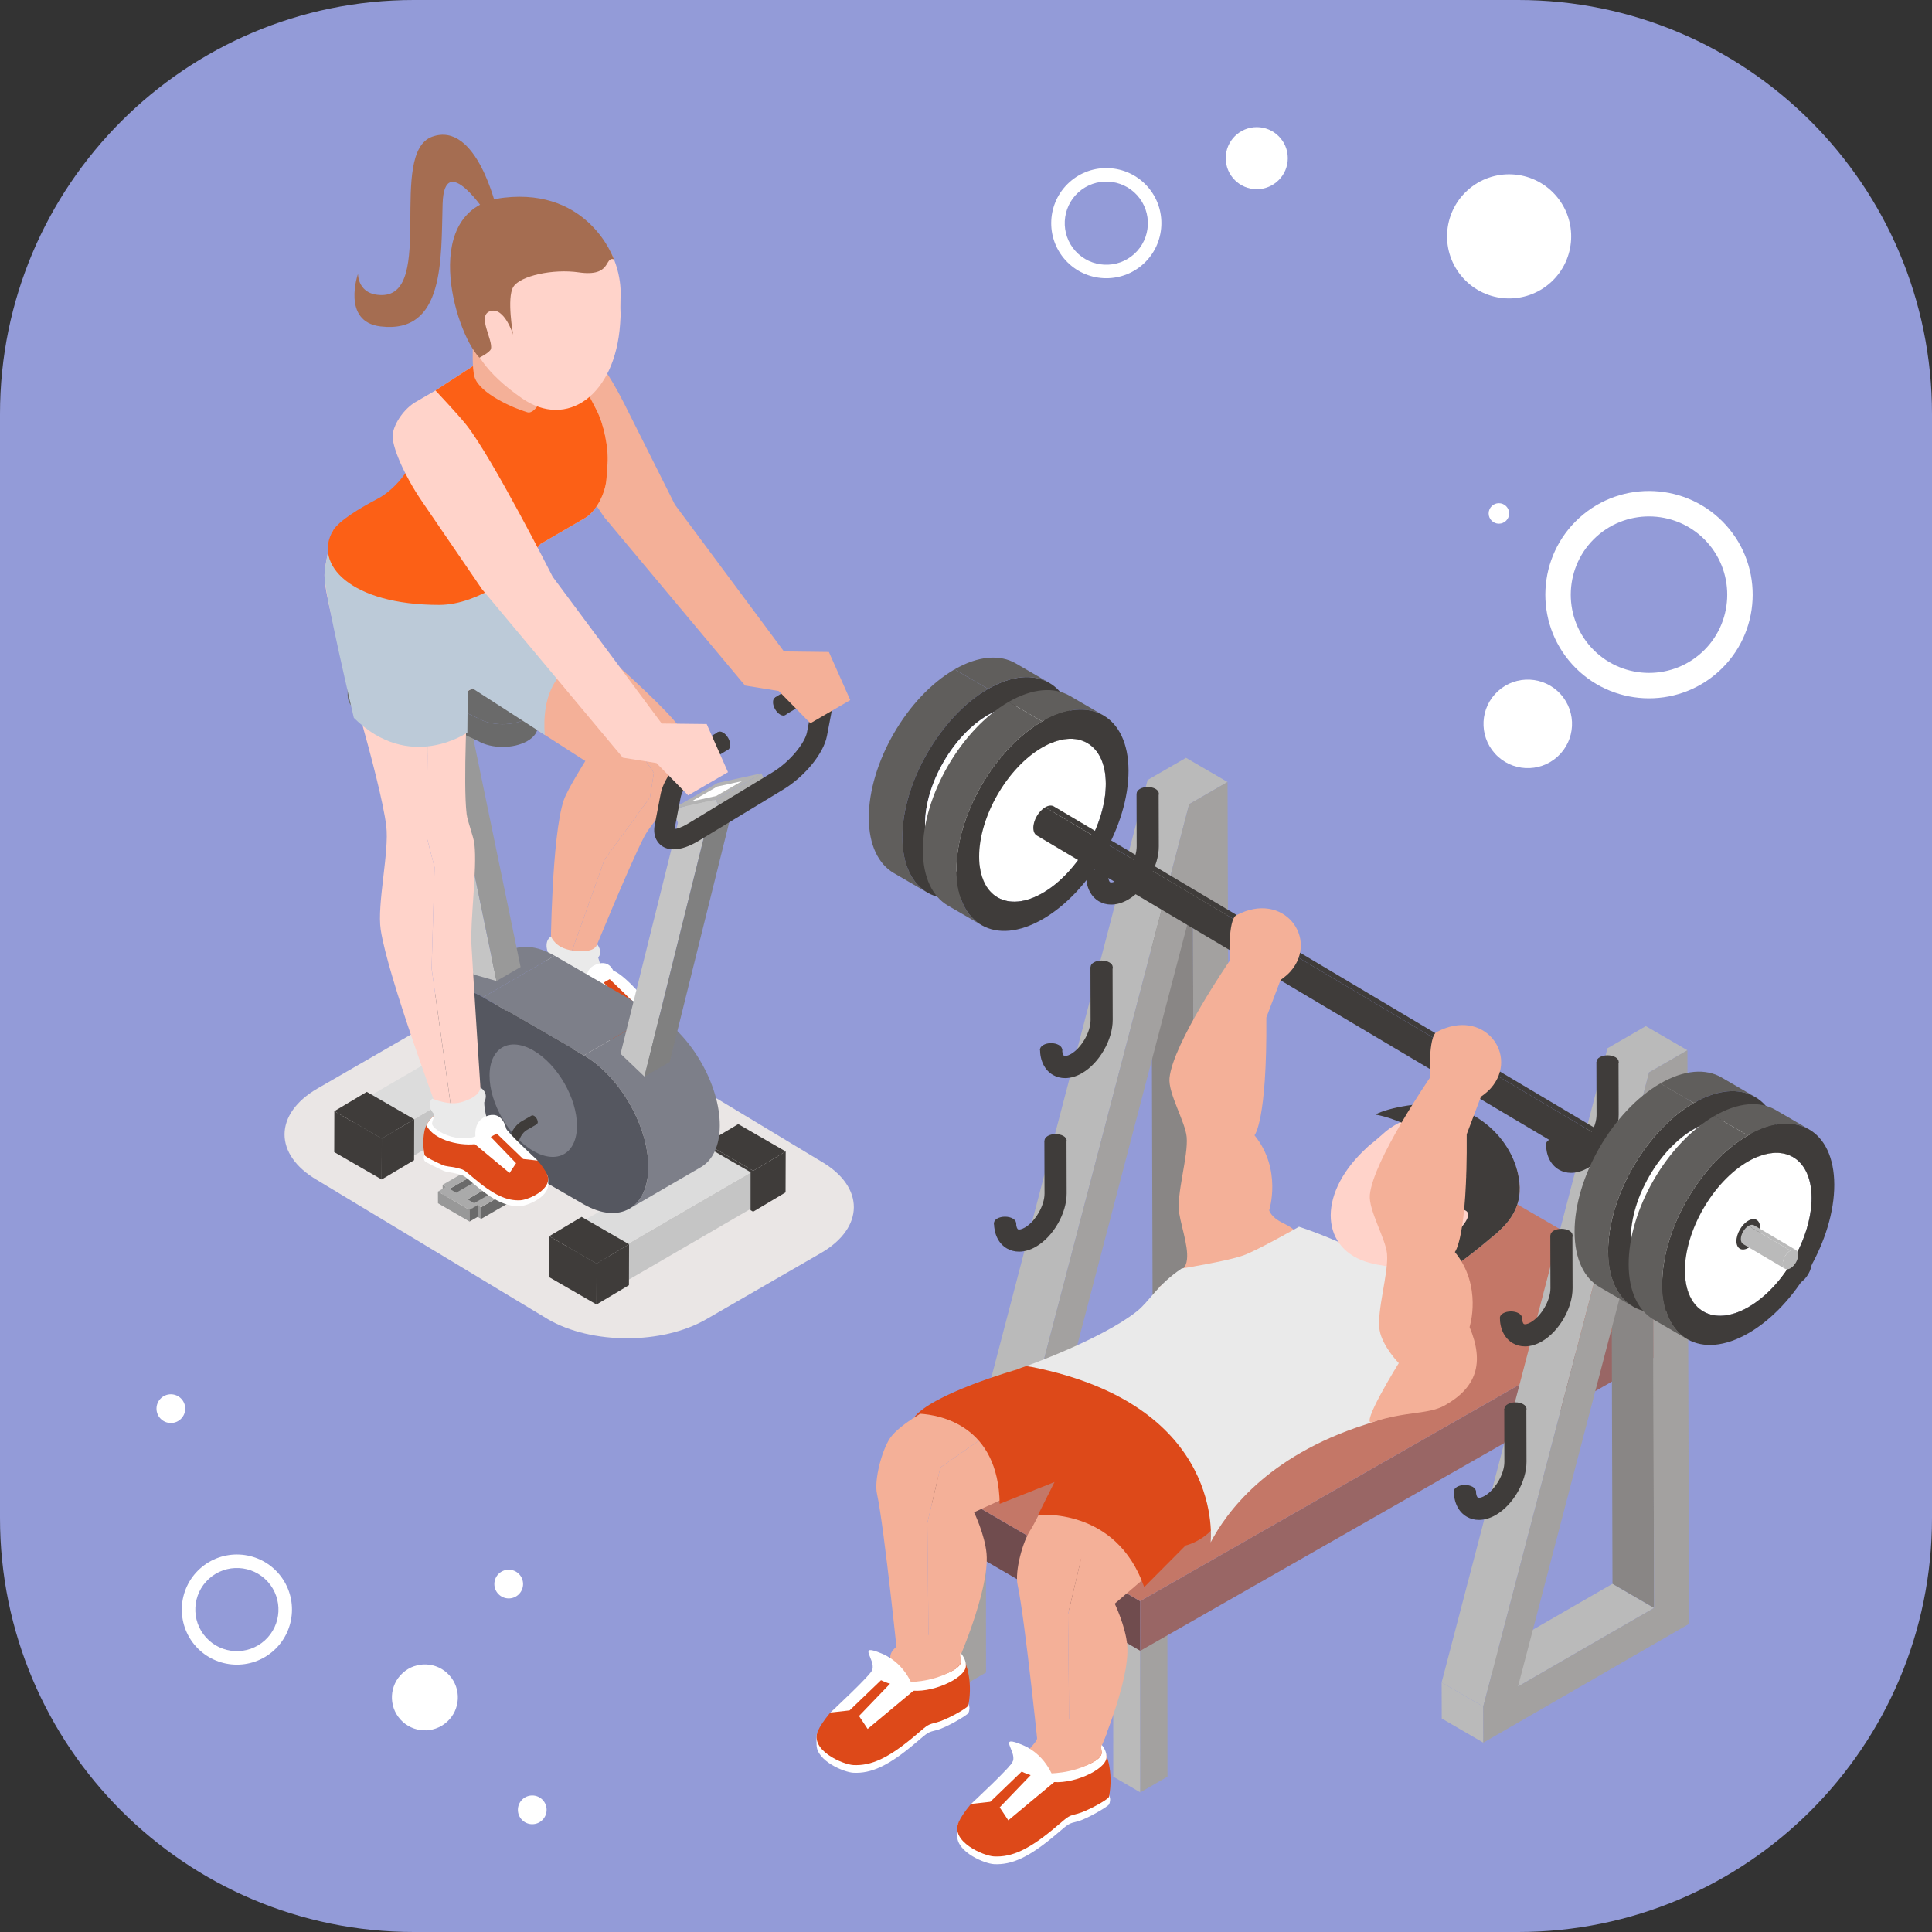 <?xml version="1.0" encoding="utf-8"?>
<!-- Generator: Adobe Illustrator 16.0.0, SVG Export Plug-In . SVG Version: 6.00 Build 0)  -->
<!DOCTYPE svg PUBLIC "-//W3C//DTD SVG 1.1//EN" "http://www.w3.org/Graphics/SVG/1.1/DTD/svg11.dtd">
<svg version="1.1" id="レイヤー_1" xmlns="http://www.w3.org/2000/svg" xmlns:xlink="http://www.w3.org/1999/xlink" x="0px"
	 y="0px" width="500px" height="500px" viewBox="0 0 500 500" enable-background="new 0 0 500 500" xml:space="preserve">
<rect x="0" y="0" width="500" height="500" fill="#333333" stroke="none"/>
<path fill="#939BD8" d="M500,107.147v285.706c0,59.177-47.975,107.148-107.146,107.148H107.146C47.973,500.001,0,452.03,0,392.853
	V107.147C0,47.973,47.973-0.001,107.146-0.001h285.709C452.025-0.001,500,47.973,500,107.147z"/>
<g>
	<g>
		<path fill="#EAE6E5" d="M82.193,281.685c-11.348,6.551-11.405,17.155-0.137,23.706l59.781,36.045
			c11.269,6.547,29.575,6.547,40.916,0l29.672-17.133c11.346-6.547,11.404-17.152,0.131-23.703l-59.776-36.045
			c-11.27-6.551-29.574-6.551-40.921,0L82.193,281.685z"/>
	</g>
	<g>
		<g>
			<g enable-background="new    ">
				<path fill="#F4B098" d="M168.213,206.369l1.003-6.36l-5.293-7.794l-41.521-37.467l10.313-5.996c0,0,32.343,26.922,41.524,37.458
					c1.55,1.787,4.782,5.506,5.294,7.807c0.356,1.566-0.348,4.888-0.999,6.356c-2.025,4.562-9.448,11.705-11.786,16.118
					c-3.583,6.766-13.201,30.312-13.201,30.312l-7.389,4.528l10.275-28.839L168.213,206.369z"/>
				<g>
					<path fill="#F4B098" d="M122.402,154.747l-3.695,21.104l32.771,21.099c0,0-4.631,7.368-5.562,10.089
						c-3.174,9.3-3.395,38.838-3.395,38.838l3.636,5.455l10.275-28.839l11.779-16.123l1.003-6.36l-5.293-7.794L122.402,154.747z"/>
				</g>
			</g>
		</g>
		<g>
			<path fill="#FFFFFF" d="M138.892,259.574c0.019,0.309,0.077,0.64,0.229,0.893c0.268,0.461,3.627,1.943,4.49,2.395
				c1.211,0.63,2.188,0.521,3.92,0.969c1.797,0.461,1.657,0.355,4.029,2.382c5.516,4.727,8.922,6.153,12.35,5.979
				c2.045-0.102,8.591-2.898,6.921-6.694c-1.242-2.822-6.056-7.842-11.182-11.959c-2.86-2.301-11.078-0.554-18.01,3.348
				C140.086,257.755,138.867,259.062,138.892,259.574z"/>
			<path fill="#DD4919" d="M139.15,252.478c-0.352,1.663-0.546,3.902-0.03,6.483c0.107,0.542,3.487,2.048,4.405,2.492
				c1.244,0.601,2.273,0.423,4.005,0.873c1.797,0.461,1.657,0.355,4.029,2.378c5.516,4.73,8.922,6.157,12.35,5.984
				c2.045-0.106,8.591-2.903,6.921-6.695c-1.242-2.822-6.056-7.841-11.182-11.958c-2.835-2.281-9.969-6.427-16.644-4.13
				C141.316,248.483,139.519,250.734,139.15,252.478z"/>
			<path fill="#FFFFFF" d="M151.825,254.099c0.194-0.542,1.252,1.925,1.252,1.925c-4.19,0.826-11.456-0.697-13.479-4.73
				c0.72-1.46,2.084-2.933,3.406-3.39c6.675-2.297,13.809,1.849,16.644,4.13c0.437,0.347,0.867,0.719,1.299,1.075
				c-2.356,0.262-2.421,0.978-3.055-0.74c-1.329-3.598-10.347-5.607-13.38-4.388C134.453,252.033,151.329,255.487,151.825,254.099z"
				/>
			<path fill="#EAEAEA" d="M155.802,251.085l-1.003-3.317c0,0,1.371-1.121-0.249-3.415c0,0-0.288,1.68-3.326,1.781
				c-2.971,0.11-6.975-0.296-8.641-3.771c0,0-1.9,1.02-0.791,4.13c0.181,0.512-0.943,4.02-0.695,4.591
				C142.194,253.578,151.301,256.866,155.802,251.085z"/>
			<path fill="#FFFFFF" d="M159.148,252.621c0,0-0.673-4.765-4.945-2.979c-4.283,1.778-1.474,6.666-1.474,6.666L159.148,252.621z"/>
			<polygon fill="#FFFFFF" points="160.427,263.255 162.111,260.725 155.786,253.798 150.829,255.063 			"/>
			<path fill="#FFFFFF" d="M157.198,252.837l7.444,7.164l3.761,0.415c0,0-6.592-8.37-10.024-9.332L157.198,252.837z"/>
		</g>
		<g>
			<g>
				<path fill="#3F3C3A" d="M187.125,189.583c-1.028-0.593-1.871-0.119-1.874,1.065c0,1.185,0.834,2.628,1.866,3.225
					c1.028,0.592,1.869,0.119,1.869-1.066C188.991,191.622,188.157,190.175,187.125,189.583z"/>
			</g>
			<g>
				<g enable-background="new    ">
					<g>
						<polygon fill="#C5C5C5" points="199.838,300.215 199.808,309.626 157.651,334.123 157.677,324.712 						"/>
					</g>
					<g>
						<polygon fill="#898989" points="157.677,324.712 157.651,334.123 146.737,327.827 146.765,318.407 						"/>
					</g>
					<g>
						<polygon fill="#DCDCDC" points="199.838,300.215 157.677,324.712 146.765,318.407 188.923,293.91 						"/>
					</g>
				</g>
			</g>
			<g>
				<g enable-background="new    ">
					<g>
						<polygon fill="#C5C5C5" points="144.478,267.949 144.453,277.364 102.292,301.865 102.318,292.45 						"/>
					</g>
					<g>
						<polygon fill="#898989" points="102.318,292.45 102.292,301.865 91.38,295.564 91.403,286.148 						"/>
					</g>
					<g>
						<polygon fill="#DCDCDC" points="144.478,267.949 102.318,292.45 91.403,286.148 133.564,261.651 						"/>
					</g>
				</g>
			</g>
			<g>
				<g enable-background="new    ">
					<g>
						<polygon fill="#3F3C3A" points="162.801,322.017 162.767,332.608 154.381,337.602 154.41,327.015 						"/>
					</g>
					<g>
						<polygon fill="#3F3C3A" points="154.41,327.015 154.381,337.602 142.104,330.518 142.134,319.927 						"/>
					</g>
					<g>
						<polygon fill="#3F3C3A" points="162.801,322.017 154.41,327.015 142.134,319.927 150.52,314.929 						"/>
					</g>
				</g>
			</g>
			<g>
				<g enable-background="new    ">
					<g>
						<polygon fill="#3F3C3A" points="107.196,289.661 107.164,300.253 98.776,305.251 98.807,294.658 						"/>
					</g>
					<g>
						<polygon fill="#3F3C3A" points="98.807,294.658 98.776,305.251 86.499,298.163 86.529,287.57 						"/>
					</g>
					<g>
						<polygon fill="#3F3C3A" points="107.196,289.661 98.807,294.658 86.529,287.57 94.921,282.573 						"/>
					</g>
				</g>
			</g>
			<g>
				<g enable-background="new    ">
					<g>
						<polygon fill="#3F3C3A" points="203.337,297.998 203.303,308.589 194.916,313.587 194.945,302.995 						"/>
					</g>
					<g>
						<polygon fill="#3F3C3A" points="203.337,297.998 194.945,302.995 182.669,295.907 191.056,290.914 						"/>
					</g>
				</g>
			</g>
			<polygon fill="#3F3C3A" points="194.246,312.779 194.246,303.359 183.338,297.063 182.666,297.448 182.669,295.907 
				194.945,302.995 194.916,313.587 194.246,313.202 			"/>
			<g>
				<g enable-background="new    ">
					<g>
						<polygon fill="#3F3C3A" points="148.186,265.718 148.151,276.311 139.764,281.308 139.794,270.716 						"/>
					</g>
					<g>
						<polygon fill="#3F3C3A" points="139.794,270.716 139.764,281.308 127.482,274.22 127.518,263.632 						"/>
					</g>
					<g>
						<polygon fill="#3F3C3A" points="148.186,265.718 139.794,270.716 127.518,263.632 135.904,258.634 						"/>
					</g>
				</g>
			</g>
			<g>
				<g enable-background="new    ">
					<g>
						<path fill="#7D7F89" d="M131.605,246.172l-18.493,10.749c3.047-1.773,7.262-1.523,11.917,1.163l18.493-10.744
							C138.867,244.649,134.651,244.404,131.605,246.172z"/>
					</g>
					<g>
						<polygon fill="#7D7F89" points="151.097,273.132 169.588,262.384 143.522,247.34 125.029,258.084 						"/>
					</g>
					<g>
						<path fill="#7D7F89" d="M162.908,312.796l18.491-10.744c3.004-1.748,4.866-5.463,4.884-10.745
							c0.028-10.629-7.448-23.582-16.695-28.923l-18.491,10.749c9.247,5.336,16.724,18.293,16.693,28.919
							C167.778,307.341,165.912,311.053,162.908,312.796z"/>
					</g>
					<g>
						<path fill="#555760" d="M125.029,258.084c-9.246-5.339-16.774-1.049-16.805,9.577c-0.028,10.647,7.449,23.579,16.694,28.919
							l26.066,15.047c9.249,5.341,16.774,1.067,16.805-9.576c0.03-10.626-7.446-23.583-16.693-28.919L125.029,258.084z"/>
					</g>
				</g>
			</g>
			<g>
				<g enable-background="new    ">
					<g>
						<polygon fill="#C5C5C5" points="114.424,185.905 108.432,184.199 122.494,252.173 128.49,253.878 						"/>
					</g>
					<g>
						<polygon fill="#D4D4D4" points="120.666,182.299 114.669,180.59 108.432,184.199 114.424,185.905 						"/>
					</g>
					<g>
						<polygon fill="#999999" points="114.424,185.905 128.49,253.878 134.727,250.272 120.666,182.299 						"/>
					</g>
				</g>
			</g>
			<g>
				<g enable-background="new    ">
					<g>
						<polygon fill="#C5C5C5" points="182.571,215.069 176.394,209.171 160.605,272.705 166.78,278.608 						"/>
					</g>
					<g>
						<polygon fill="#D7D7D7" points="189.093,211.303 182.914,205.4 176.394,209.171 182.571,215.069 						"/>
					</g>
					<g>
						<polygon fill="#808080" points="182.571,215.069 166.78,278.608 173.308,274.842 189.093,211.303 						"/>
					</g>
				</g>
			</g>
			<g>
				<g enable-background="new    ">
					<g>
						<polygon fill="#C5C5C5" points="187.692,212.416 185.251,206.949 173.905,209.428 176.343,214.896 						"/>
					</g>
					<g>
						<polygon fill="#B2B2B2" points="199.499,205.604 197.061,200.136 185.251,206.949 187.692,212.416 						"/>
					</g>
					<g>
						<polygon fill="#B3B3B3" points="185.251,206.949 197.061,200.136 185.711,202.616 173.905,209.428 						"/>
					</g>
					<g>
						<polygon fill="#FFFFFF" points="185.353,206.005 192.018,202.158 185.615,203.56 178.948,207.406 						"/>
					</g>
				</g>
			</g>
			<g>
				<g>
					<path fill="#3F3C3A" d="M174.336,219.809c1.863,0,4.083-0.745,6.518-2.222l21.877-13.274
						c5.561-3.377,10.407-9.314,11.27-13.804l1.54-8.023c0.644-3.356-1.065-4.956-1.832-5.489c-2.216-1.54-5.614-1.066-9.571,1.337
						l-3.534,2.145l2.721,4.486l3.538-2.146c1.747-1.062,2.937-1.392,3.55-1.455c-0.004,0.038-0.012,0.084-0.021,0.13l-1.544,8.027
						c-0.508,2.646-4.265,7.52-8.841,10.301l-21.877,13.283c-1.749,1.058-2.941,1.388-3.551,1.447
						c0.009-0.034,0.013-0.08,0.022-0.123l1.543-8.028c0.509-2.641,4.262-7.523,8.835-10.299l3.539-2.15l-2.726-4.486l-3.534,2.15
						c-5.471,3.321-10.422,9.376-11.268,13.794l-1.541,8.024c-0.648,3.351,1.065,4.954,1.832,5.488
						C172.136,219.521,173.164,219.809,174.336,219.809z"/>
				</g>
			</g>
			<g>
				<path fill="#7D7F89" d="M138.046,271.858c-6.25-3.605-11.328-0.711-11.351,6.466c-0.021,7.181,5.029,15.924,11.279,19.529
					c6.244,3.61,11.322,0.715,11.344-6.466C149.341,284.211,144.292,275.469,138.046,271.858z"/>
			</g>
			<g>
				<path fill="#3F3C3A" d="M201.923,180.645c-1.027-0.593-1.866-0.118-1.87,1.066c-0.004,1.186,0.829,2.629,1.862,3.225
					c1.027,0.597,1.867,0.118,1.87-1.067C203.789,182.685,202.955,181.241,201.923,180.645z"/>
			</g>
			<path fill="#3F3C3A" d="M130.277,303.042c0.694-0.402,1.32-1.494,1.32-2.289l-0.017-4.63c0-2.217,1.502-4.824,3.427-5.937
				l2.476-1.426c0.178-0.14,0.431-0.148,0.727,0.021c0.534,0.305,0.967,1.054,0.961,1.663c0,0.427-0.524,0.673-0.524,0.673
				l-2.327,1.341c-1.127,0.652-2.115,2.361-2.115,3.657l0.017,4.638c0.005,1.73-1.126,3.69-2.632,4.566l-2.582,1.485l-1.312-2.271
				L130.277,303.042z"/>
			<g>
				<g enable-background="new    ">
					<g>
						<polygon fill="#989898" points="126.685,301.705 126.693,304.73 128.405,305.725 128.397,302.699 						"/>
					</g>
					<g>
						<polygon fill="#989898" points="131.343,304.409 131.347,307.438 133.064,308.433 133.057,305.408 						"/>
					</g>
					<g>
						<polygon fill="#6A6A6A" points="133.951,305.924 133.958,308.954 136.068,307.734 136.061,304.705 						"/>
					</g>
					<g>
						<polygon fill="#989898" points="114.553,306.63 114.56,309.656 115.456,310.18 115.449,307.15 						"/>
					</g>
					<g>
						<polygon fill="#6A6A6A" points="116.347,307.675 116.358,310.701 126.693,304.73 126.685,301.705 						"/>
					</g>
					<g>
						<polygon fill="#6A6A6A" points="121.004,310.379 121.01,313.405 131.347,307.438 131.343,304.409 						"/>
					</g>
					<g>
						<polygon fill="#6A6A6A" points="124.514,312.419 124.521,315.445 134.859,309.479 134.852,306.448 						"/>
					</g>
					<g>
						<polygon fill="#989898" points="123.611,311.895 123.62,314.924 124.521,315.445 124.514,312.419 						"/>
					</g>
					<g>
						<polygon fill="#989898" points="113.337,308.37 113.347,311.399 121.512,316.139 121.5,313.118 						"/>
					</g>
					<g>
						<path fill="#AAAAAA" d="M114.553,306.63l10.333-5.97l0.9,0.52l2.111-1.215l8.163,4.739l-2.109,1.219l0.9,0.524l-10.338,5.971
							l-0.902-0.525l-2.111,1.223l-8.163-4.748l2.112-1.219L114.553,306.63z M122.719,311.374l10.338-5.966l-1.714-0.999
							l-10.339,5.97L122.719,311.374L122.719,311.374z M118.061,308.666l10.337-5.967l-1.713-0.994l-10.338,5.971L118.061,308.666
							L118.061,308.666z"/>
					</g>
					<g>
						<polygon fill="#6A6A6A" points="121.5,313.118 121.512,316.139 123.62,314.924 123.611,311.895 						"/>
					</g>
				</g>
			</g>
			<g>
				<g enable-background="new    ">
					<g>
						<path fill="#6A6A6A" d="M126.361,169.321l0.018,5.883c0-1.376,0.875-3.047,0.868-4.693l-0.018-5.882
							C127.235,166.27,126.357,167.941,126.361,169.321z"/>
					</g>
					<path fill="#6A6A6A" d="M93.508,179.058c4.777,2.775,11.393,0.533,15.66,0.986c3.106,0.326,13.957,5.569,14.532,5.844
						c3.525,2.048,9.221,2.048,12.769,0c1.777-1.023,2.664-2.374,2.661-3.715l0.017,5.89c0.004,1.342-0.879,2.684-2.657,3.708
						c-3.551,2.048-9.247,2.048-12.771,0c-0.572-0.275-11.426-5.514-14.532-5.839c-4.271-0.458-10.879,1.785-15.661-0.986
						c-2.369-1.379-3.555-3.183-3.559-4.985l-0.018-5.882C89.958,175.88,91.138,177.678,93.508,179.058z"/>
					<g>
						<path fill="#6A6A6A" d="M93.579,169.007c-4.803,2.781-4.844,7.27-0.071,10.051c4.777,2.775,11.393,0.533,15.66,0.986
							c3.106,0.326,13.957,5.569,14.532,5.844c3.525,2.048,9.221,2.048,12.769,0c3.532-2.04,3.553-5.34,0.028-7.389
							c-0.474-0.333-9.475-6.643-10.033-8.445c-0.762-2.477,3.115-6.29-1.659-9.061c-4.776-2.776-12.526-2.781-17.337-0.004
							L93.579,169.007z"/>
					</g>
				</g>
			</g>
		</g>
		<g>
			<path fill="#F4B098" d="M139.177,85.412c2.847-1.659,7.536-1.004,10.463,1.451c2.933,2.459,8.253,10.308,11.88,17.536
				l13.15,26.211l28.216,37.98l11.626,0.144l5.536,12.45l-10.321,5.996l-8.202-8.349l-8.708-1.413l-36.427-43.558l-23.854-34.902
				l1.481-10.546C134.018,88.411,136.325,87.065,139.177,85.412z"/>
			<path fill="#FFD3CA" d="M96.293,131.422l18.188-11.472l6.397-18.413l-7.749-0.761l10.364-6.737
				c0.009-0.024,10.32-6.021,10.32-6.021l12.632,2.755l7.952,15.374c1.857,3.584,3.127,9.767,2.842,13.795l-0.273,3.876
				c-0.283,4.033-2.776,8.615-5.568,10.236l-5.052,2.945c-0.006,0.017-6.497,3.792-6.497,3.792l-4.984,6.373l-1.235,7.49
				l-2.467,18.314l-10.111,5.875c-0.004,0.021-1.26,23.947-0.287,31.847c0.246,1.993,1.793,5.789,2.018,7.79
				c0.729,6.496-1.124,19.61-0.766,26.139c0.541,9.907,2.57,40.76,2.57,40.76l-7.394,4.528l-5.493-39.291l0.767-26.144l-2.018-7.787
				l0.282-31.826l1.718-12.658l-14.785-11.907l-5.035-17.358L96.293,131.422z"/>
			<g>
				<path fill="#FFD3CA" d="M126.029,102.659l-13.332-1.604l-8.331,24.786l-18.184,11.476c0,0-2.161,8.493-2.201,11.514
					c-0.058,4.515,3.569,17.363,3.569,17.363s10.917,35.512,12.414,47.56c0.825,6.673-2.434,20.223-1.43,26.875
					c1.832,12.137,15.013,47.522,15.013,47.522l3.645,1.756l-5.493-39.291l0.767-26.144l-2.018-7.787l0.282-31.826l2.479-18.311
					l1.228-7.499l8.016-10.249l13.57-5.79l1.302-18.475L126.029,102.659z"/>
			</g>
			<path fill="#BCCAD8" d="M83.981,148.831c0.04-3.021,2.201-11.514,2.201-11.514l3.453-2.179l0,0
				c-4.376,11.154,8.446,30.298,43.079,13.613l22.237,21.04c0,0-15.438,0.407-13.974,20.401l-18.712-12.052l-1.216,0.703
				l-0.004,0.021l-0.094,10.714c0,0-14.937,10.465-29.372-3.792C91.581,185.786,83.924,153.346,83.981,148.831z"/>
			<path fill="#FC6016" d="M106.774,118.93l5.923-17.875l10.796-7.016c0.009-0.024,10.32-6.021,10.32-6.021l12.632,2.755
				l7.952,15.374c1.857,3.584,3.127,9.767,2.842,13.795l-0.273,3.876c-0.283,4.033-2.776,8.615-5.568,10.236l-5.052,2.945
				c-0.006,0.017-6.497,3.792-6.497,3.792l-4.984,6.373c0,0-10.466,9.386-21.205,9.381c-22.975,0-32.605-10.55-27.477-19.229
				c1.532-2.59,7.046-5.873,11.603-8.269C101.371,127.173,105.441,122.747,106.774,118.93z"/>
			<path fill="#FFD3CA" d="M107.54,104.052l5.157-2.997c0,0,5.854,6.204,8.003,8.92c6.813,8.628,22.335,39.288,22.335,39.288
				l28.214,37.983l11.636,0.131l5.521,12.462l-10.311,5.997l-8.207-8.358l-8.704-1.4l-36.418-43.565l-15.605-22.826
				c-4.566-6.678-7.93-14.447-7.52-17.358C102.051,109.413,104.688,105.71,107.54,104.052z"/>
		</g>
		<g>
			<path fill="#FFFFFF" d="M109.647,299.521c0.017,0.304,0.076,0.634,0.227,0.893c0.269,0.457,3.629,1.938,4.491,2.391
				c1.212,0.631,2.188,0.521,3.914,0.969c1.804,0.461,1.664,0.356,4.032,2.383c5.52,4.731,8.926,6.157,12.358,5.979
				c1.799-0.084,7.088-2.268,7.185-5.378c0.013-0.423,0.094-1.9-0.103-2.349c-1.243-2.822-6.224-6.809-11.349-10.926
				c-2.864-2.297-11.078-0.55-18.01,3.348C110.841,297.701,109.621,299.009,109.647,299.521z"/>
			<path fill="#DD4919" d="M109.906,292.425c-0.356,1.659-0.547,3.897-0.032,6.482c0.108,0.534,3.483,2.044,4.406,2.489
				c1.25,0.601,2.272,0.423,3.999,0.872c1.804,0.461,1.664,0.359,4.032,2.382c5.52,4.731,8.926,6.157,12.358,5.979
				c2.04-0.101,8.585-2.898,6.914-6.691c-0.407-0.921-1.197-2.085-2.26-3.376c0,0-6.26-5.61-9.247-8.67
				c-2.542-2.603-9.643-6.339-16.317-4.046C112.07,288.425,110.274,290.681,109.906,292.425z"/>
			<path fill="#FFFFFF" d="M123.611,293.554c0.195-0.542,0.22,2.417,0.22,2.417c-4.184,0.825-11.455-0.703-13.478-4.731
				c0.716-1.459,2.083-2.937,3.406-3.394c6.675-2.293,13.804,1.85,16.644,4.131c0.437,0.351,0.868,0.719,1.295,1.075
				c-2.352,0.262-2.416,0.978-3.05-0.741c-1.33-3.597-10.347-5.607-13.383-4.388C105.207,291.977,123.117,294.942,123.611,293.554z"
				/>
			<path fill="#EAEAEA" d="M126.552,291.579c0,0-1.328-4.316-1.219-6.34c0,0,1.362-2.276-1.006-3.779c0,0,0.026,1.698-2.747,2.954
				c-2.708,1.231-4.731,1.734-9.741-0.072c0,0-1.734,1.515,0.47,3.965c0.364,0.41-0.706,2.154-0.457,2.721
				C112.949,293.521,122.05,297.359,126.552,291.579z"/>
			<path fill="#FFFFFF" d="M130.958,291.977c0,0-0.927-4.837-5.206-3.056c-4.276,1.782-2.267,7.329-2.267,7.329L130.958,291.977z"/>
			<polygon fill="#FFFFFF" points="131.868,303.571 133.557,301.037 126.54,293.741 121.58,295.006 			"/>
			<path fill="#FFFFFF" d="M127.954,292.78l7.442,7.169l3.758,0.41c0,0-8.196-7.587-8.196-8.382L127.954,292.78z"/>
		</g>
		<g>
			<path fill="#A56D51" d="M92.649,70.85c0,0-0.153,5.526,6.164,5.513c13.863-0.038,1.461-36.835,13.044-40.988
				c11.581-4.151,16.692,18.772,16.692,18.772l-2.484,1.379c0,0-11.095-17.02-11.519-2.768
				c-0.423,14.262,0.609,33.728-16.059,31.726C88.32,83.265,92.649,70.85,92.649,70.85z"/>
			<path fill="#F4B098" d="M122.372,89.753c0,0-0.247,5.616,0.449,7.85c1.322,4.269,10.219,8.112,13.654,9.094
				c2.378,0.677,4.612-5.489,4.612-5.489L122.372,89.753z"/>
			<path fill="#FFD3CA" d="M118.119,70.123c0,0,0-0.018,0-0.025h0.004c0.115-3.297,0.25-10.03,6.936-14.469
				c8.45-5.615,18.822-3.673,28.444,3.995c6.035,4.82,7.246,13.123,7.106,16.482c-0.164,7.05,0.178,3.331-0.115,7.676
				c-1.251,18.586-13.811,27.366-25.432,19.284c-4.862-3.377-7.971-6.462-9.977-9.2c-4.716-6.428-6.95-11.878-6.941-22.932
				C118.119,70.664,118.107,70.394,118.119,70.123z"/>
			<path fill="#A56D51" d="M124.068,92.571c0,0,2.737-1.354,2.975-2.255c0.628-2.37-3.74-8.696-0.117-9.81
				c3.617-1.109,5.869,6.12,5.869,6.12s-1.714-9.492,0.046-12.37c1.766-2.882,10.304-4.735,16.953-3.767
				c8.627,1.253,6.542-4.164,9.097-3.376c0,0-6.372-18.468-28.446-15.958C108.374,53.661,117.43,85.584,124.068,92.571z"/>
		</g>
	</g>
</g>
<g>
	<g>
		<g>
			<g>
				<g>
					<g enable-background="new    ">
						<g>
							<polygon fill="#BABABA" points="273.855,367.027 263.095,360.777 298.298,340.452 309.054,346.707 							"/>
						</g>
						<g>
							<polygon fill="#BABABA" points="264.867,381.571 254.106,375.321 254.077,365.978 264.839,372.231 							"/>
						</g>
						<g>
							<polygon fill="#898685" points="309.054,346.707 298.298,340.452 297.976,227.407 308.733,233.662 							"/>
						</g>
						<polygon fill="#BABABA" points="306.93,196.123 306.029,196.647 297.9,201.34 296.998,201.86 254.077,365.978 
							264.839,372.231 307.76,208.111 308.665,207.59 316.791,202.897 317.691,202.376 						"/>
						<g>
							<path fill="#A3A1A0" d="M316.791,202.897l0.9-0.521l0.393,139.116l0.025,9.339l-53.242,30.739l-0.028-9.34l42.921-164.121
								l0.905-0.521L316.791,202.897z M309.054,346.707l-0.32-113.045l-34.878,133.365L309.054,346.707L309.054,346.707z"/>
						</g>
					</g>
				</g>
				<g>
					<g>
						<g>
							<g>
								<path fill="#3F3C3A" d="M287.574,234.102c-1.119,0-2.184-0.271-3.131-0.813c-2.125-1.223-3.348-3.656-3.357-6.674
									l5.726-0.017c0,1.063,0.293,1.612,0.488,1.727c0.195,0.119,0.839,0.089,1.782-0.457c2.721-1.57,5.099-5.688,5.089-8.811
									l-0.037-13.702l5.725-0.017l0.038,13.702c0.017,5.146-3.479,11.206-7.951,13.787
									C290.479,233.674,288.979,234.102,287.574,234.102z"/>
							</g>
						</g>
						<g>
							<path fill="#3F3C3A" d="M299.047,204.163c1.131,0.651,1.133,1.701,0.016,2.344c-1.115,0.651-2.923,0.651-4.048,0
								c-1.121-0.643-1.127-1.693-0.014-2.34C296.118,203.519,297.93,203.519,299.047,204.163z"/>
						</g>
						<g>
							<path fill="#3F3C3A" d="M285.966,225.545c1.121,0.647,1.127,1.696,0.013,2.344c-1.112,0.647-2.924,0.647-4.049,0
								c-1.117-0.648-1.126-1.697-0.013-2.344C283.034,224.894,284.845,224.894,285.966,225.545z"/>
						</g>
					</g>
					<g>
						<g>
							<g>
								<path fill="#3F3C3A" d="M275.642,279.012c-1.122,0-2.185-0.271-3.128-0.812c-2.125-1.228-3.352-3.656-3.359-6.678
									l5.726-0.017c0.003,1.067,0.296,1.617,0.49,1.727c0.195,0.119,0.839,0.089,1.782-0.453c2.715-1.569,5.099-5.687,5.09-8.81
									l-0.037-13.706l5.726-0.017l0.037,13.706c0.014,5.146-3.482,11.202-7.955,13.787
									C278.549,278.585,277.05,279.012,275.642,279.012z"/>
							</g>
						</g>
						<g>
							<path fill="#3F3C3A" d="M287.117,249.073c1.125,0.647,1.131,1.693,0.014,2.345c-1.109,0.647-2.92,0.647-4.046,0
								c-1.121-0.652-1.125-1.698-0.014-2.345C284.19,248.426,286,248.426,287.117,249.073z"/>
						</g>
						<g>
							<path fill="#3F3C3A" d="M274.032,270.452c1.127,0.651,1.135,1.701,0.018,2.349c-1.117,0.643-2.928,0.643-4.05,0
								c-1.119-0.647-1.125-1.697-0.012-2.344C271.105,269.804,272.911,269.804,274.032,270.452z"/>
						</g>
					</g>
					<g>
						<g>
							<g>
								<path fill="#3F3C3A" d="M263.725,323.924c-1.122,0-2.183-0.272-3.132-0.817c-2.123-1.224-3.348-3.652-3.354-6.669
									l5.726-0.017c0,1.062,0.295,1.617,0.485,1.726c0.194,0.114,0.843,0.089,1.781-0.457c2.722-1.57,5.1-5.687,5.092-8.806
									l-0.038-13.707l5.726-0.021l0.038,13.711c0.017,5.146-3.475,11.196-7.952,13.782
									C266.627,323.496,265.129,323.924,263.725,323.924z"/>
							</g>
						</g>
						<g>
							<path fill="#3F3C3A" d="M275.201,293.983c1.125,0.648,1.13,1.702,0.013,2.349c-1.113,0.648-2.925,0.648-4.05-0.003
								c-1.117-0.643-1.121-1.697-0.013-2.34C272.268,293.336,274.08,293.336,275.201,293.983z"/>
						</g>
						<g>
							<path fill="#3F3C3A" d="M262.117,315.367c1.125,0.647,1.129,1.697,0.014,2.344c-1.115,0.648-2.921,0.648-4.052-0.004
								c-1.115-0.643-1.125-1.693-0.012-2.34C259.188,314.715,260.995,314.715,262.117,315.367z"/>
						</g>
					</g>
				</g>
			</g>
			<g>
				<g>
					<g enable-background="new    ">
						<g>
							<g>
								<polygon fill="#BABABA" points="241.124,393.327 241.152,432.821 248.156,436.9 248.135,397.411 								"/>
							</g>
							<g>
								<polygon fill="#A3A1A0" points="248.135,397.411 248.156,436.9 255.181,432.843 255.159,393.344 								"/>
							</g>
						</g>
					</g>
					<g enable-background="new    ">
						<g>
							<g>
								<polygon fill="#BABABA" points="288.091,423.029 288.111,459.798 295.111,463.864 295.077,427.083 								"/>
							</g>
						</g>
						<g>
							<g>
								<polygon fill="#A3A1A0" points="295.077,427.083 295.111,463.864 302.144,459.798 302.123,423.029 								"/>
							</g>
						</g>
					</g>
				</g>
				<g>
					<g enable-background="new    ">
						<g>
							<g>
								<polygon fill="#BABABA" points="372.453,318.553 372.479,358.052 379.483,362.127 379.461,322.637 								"/>
							</g>
							<g>
								<polygon fill="#A3A1A0" points="379.461,322.637 379.483,362.127 386.511,358.064 386.49,318.57 								"/>
							</g>
						</g>
					</g>
					<g enable-background="new    ">
						<g>
							<g>
								<polygon fill="#BABABA" points="419.413,348.255 419.438,385.029 426.433,389.095 426.407,352.313 								"/>
							</g>
						</g>
						<g>
							<polygon fill="#A3A1A0" points="426.407,352.313 426.433,389.095 433.471,385.029 433.449,348.255 							"/>
						</g>
					</g>
				</g>
				<g enable-background="new    ">
					<g>
						<g>
							<polygon fill="#704C4E" points="241.124,383.031 241.178,395.883 295.098,427.223 295.049,414.367 							"/>
						</g>
					</g>
					<g>
						<g>
							<polygon fill="#996665" points="295.049,414.367 295.098,427.223 433.471,348.25 433.437,335.387 							"/>
						</g>
					</g>
					<g>
						<g>
							<polygon fill="#C47767" points="241.124,383.031 295.049,414.367 433.437,335.387 379.518,304.047 							"/>
						</g>
					</g>
				</g>
			</g>
			<g>
				<g>
					<g enable-background="new    ">
						<g>
							<polygon fill="#BABABA" points="392.866,436.46 382.105,430.206 417.309,409.881 428.069,416.136 							"/>
						</g>
						<g>
							<polygon fill="#BABABA" points="383.88,451 373.118,444.75 373.092,435.407 383.854,441.661 							"/>
						</g>
						<g>
							<polygon fill="#898685" points="428.069,416.136 417.309,409.881 416.988,296.836 427.749,303.09 							"/>
						</g>
						<polygon fill="#BABABA" points="425.94,265.556 425.041,266.076 416.915,270.769 416.011,271.29 373.092,435.407 
							383.854,441.661 426.771,277.54 427.677,277.019 435.801,272.327 436.703,271.811 						"/>
						<g>
							<path fill="#A3A1A0" d="M435.801,272.327l0.902-0.516l0.394,139.111l0.025,9.34L383.88,451l-0.026-9.339l42.918-164.121
								l0.905-0.521L435.801,272.327z M428.069,416.136l-0.32-113.045l-34.883,133.37L428.069,416.136L428.069,416.136z"/>
						</g>
					</g>
				</g>
				<g>
					<g>
						<g>
							<g>
								<path fill="#3F3C3A" d="M406.585,303.53c-1.121,0-2.182-0.271-3.13-0.812c-2.125-1.224-3.348-3.656-3.355-6.674l5.725-0.018
									c0.004,1.067,0.297,1.617,0.487,1.728c0.194,0.118,0.842,0.089,1.785-0.458c2.718-1.57,5.096-5.683,5.087-8.81
									l-0.039-13.703l5.726-0.021l0.039,13.711c0.018,5.141-3.478,11.2-7.951,13.782
									C409.488,303.104,407.991,303.53,406.585,303.53z"/>
							</g>
						</g>
						<g>
							<path fill="#3F3C3A" d="M418.059,273.592c1.13,0.651,1.134,1.697,0.017,2.349c-1.113,0.647-2.919,0.647-4.05,0
								c-1.117-0.652-1.126-1.697-0.013-2.345C415.13,272.944,416.941,272.944,418.059,273.592z"/>
						</g>
						<g>
							<path fill="#3F3C3A" d="M404.979,294.974c1.124,0.647,1.128,1.697,0.012,2.344c-1.114,0.652-2.926,0.652-4.05,0
								c-1.118-0.647-1.122-1.696-0.014-2.344C402.045,294.322,403.856,294.322,404.979,294.974z"/>
						</g>
					</g>
					<g>
						<g>
							<g>
								<path fill="#3F3C3A" d="M394.652,348.441c-1.117,0-2.183-0.271-3.126-0.813c-2.125-1.227-3.352-3.656-3.361-6.674
									l5.726-0.021c0.006,1.066,0.297,1.616,0.491,1.727c0.193,0.118,0.837,0.093,1.781-0.453c2.722-1.57,5.101-5.688,5.091-8.811
									l-0.038-13.707l5.726-0.017l0.038,13.707c0.013,5.146-3.478,11.202-7.954,13.787
									C397.56,348.014,396.063,348.441,394.652,348.441z"/>
							</g>
						</g>
						<g>
							<path fill="#3F3C3A" d="M406.134,318.502c1.122,0.651,1.125,1.697,0.014,2.348c-1.115,0.644-2.926,0.644-4.05-0.004
								c-1.119-0.647-1.123-1.693-0.014-2.344C403.201,317.854,405.012,317.854,406.134,318.502z"/>
						</g>
						<g>
							<path fill="#3F3C3A" d="M393.045,339.88c1.126,0.652,1.133,1.701,0.018,2.35c-1.117,0.646-2.926,0.646-4.05,0
								c-1.123-0.648-1.127-1.697-0.014-2.345C390.116,339.233,391.928,339.233,393.045,339.88z"/>
						</g>
					</g>
					<g>
						<g>
							<g>
								<path fill="#3F3C3A" d="M382.737,393.352c-1.122,0-2.185-0.271-3.132-0.817c-2.121-1.223-3.348-3.651-3.356-6.668
									l5.725-0.017c0.006,1.062,0.297,1.616,0.487,1.727c0.198,0.114,0.842,0.089,1.785-0.457c2.723-1.57,5.101-5.684,5.087-8.807
									l-0.037-13.706l5.726-0.021l0.037,13.709c0.017,5.146-3.474,11.198-7.95,13.783
									C385.641,392.925,384.141,393.352,382.737,393.352z"/>
							</g>
						</g>
						<g>
							<path fill="#3F3C3A" d="M394.212,363.413c1.127,0.647,1.13,1.701,0.019,2.349c-1.117,0.647-2.926,0.647-4.055-0.004
								c-1.117-0.644-1.121-1.698-0.009-2.341C391.281,362.766,393.091,362.766,394.212,363.413z"/>
						</g>
						<g>
							<path fill="#3F3C3A" d="M381.128,384.796c1.126,0.646,1.131,1.696,0.012,2.344c-1.11,0.647-2.919,0.647-4.048-0.004
								c-1.117-0.644-1.122-1.693-0.013-2.34C378.2,384.148,380.008,384.148,381.128,384.796z"/>
						</g>
					</g>
				</g>
			</g>
		</g>
		<g>
			<g>
				<g>
					<g enable-background="new    ">
						<g>
							<path fill="#3F3C3A" d="M247.166,217.653c6.788-3.918,12.593-12.026,15.064-20.219c1.447,0.846,2.896,1.684,4.342,2.526
								c1.447,0.842,2.899,1.685,4.347,2.527c-2.467,8.192-8.282,16.3-15.064,20.215
								C253.248,221.187,249.772,219.168,247.166,217.653z"/>
						</g>
						<g>
							<path fill="#605E5C" d="M240.023,231.004c-2.898-1.68-5.793-3.364-8.688-5.044c-3.994-2.323-6.47-7.261-6.491-14.282
								c-0.041-14.133,9.889-31.34,22.196-38.44l8.688,5.048c-12.307,7.106-22.238,24.303-22.199,38.445
								C233.549,223.747,236.025,228.681,240.023,231.004z"/>
						</g>
						<g>
							<path fill="#3F3C3A" d="M255.728,178.285c12.292-7.104,22.293-1.4,22.329,12.734c0.039,14.125-9.894,31.331-22.186,38.427
								c-12.306,7.105-22.301,1.41-22.343-12.716C233.489,202.588,243.421,185.391,255.728,178.285z M255.854,222.702
								c9.047-5.226,16.359-17.896,16.331-28.289c-0.031-10.41-7.39-14.607-16.442-9.381c-9.06,5.226-16.366,17.896-16.343,28.31
								C239.431,223.738,246.794,227.932,255.854,222.702L255.854,222.702z"/>
						</g>
						<g>
							<path fill="#605E5C" d="M262.874,171.684c2.898,1.68,5.794,3.365,8.691,5.049c-4.049-2.353-9.652-2.019-15.838,1.552
								l-8.688-5.048C253.226,169.666,258.828,169.331,262.874,171.684z"/>
						</g>
						<g>
							<path fill="#FFFFFF" d="M255.743,185.031c9.053-5.226,16.411-1.028,16.442,9.381c0.028,10.393-7.284,23.063-16.331,28.289
								c-9.061,5.23-16.424,1.036-16.454-9.361C239.377,202.927,246.684,190.257,255.743,185.031z"/>
						</g>
					</g>
				</g>
				<g>
					<g enable-background="new    ">
						<g>
							<path fill="#3F3C3A" d="M261.165,226.065c6.787-3.918,12.597-12.026,15.069-20.219c1.447,0.842,2.894,1.685,4.34,2.522
								c1.448,0.846,2.896,1.684,4.343,2.526c-2.469,8.198-8.276,16.301-15.064,20.215
								C267.246,229.599,263.776,227.581,261.165,226.065z"/>
						</g>
						<g>
							<path fill="#3F3C3A" d="M277.499,197.773c-0.013-5.171-1.842-8.811-4.782-10.521l8.688,5.044
								c2.94,1.714,4.765,5.354,4.781,10.52c0.004,2.607-0.444,5.349-1.27,8.078c-1.447-0.842-2.895-1.68-4.343-2.526
								c-1.446-0.837-2.893-1.68-4.34-2.522C277.056,203.117,277.507,200.371,277.499,197.773z"/>
						</g>
						<g>
							<path fill="#3F3C3A" d="M249.495,227.213c2.983,1.73,7.112,1.485,11.67-1.147l8.688,5.044
								c-4.558,2.637-8.692,2.882-11.667,1.147C255.578,230.742,252.101,228.723,249.495,227.213z"/>
						</g>
						<g>
							<path fill="#FFFFFF" d="M272.717,187.252l8.688,5.044c-2.984-1.73-7.11-1.48-11.658,1.143l-8.688-5.044
								C265.612,185.763,269.737,185.518,272.717,187.252z"/>
						</g>
						<g>
							<path fill="#605E5C" d="M276.878,180.093c2.894,1.684,5.788,3.368,8.683,5.048c-4.045-2.353-9.648-2.019-15.835,1.554
								l-8.684-5.049C267.229,178.074,272.83,177.74,276.878,180.093z"/>
						</g>
						<g>
							<path fill="#FFFFFF" d="M258.186,232.257l-8.69-5.044c-2.942-1.714-4.761-5.345-4.778-10.512
								c-0.03-10.41,7.286-23.076,16.342-28.306l8.688,5.044c-9.06,5.23-16.372,17.9-16.344,28.31
								C253.416,226.912,255.239,230.547,258.186,232.257z"/>
						</g>
						<g>
							<path fill="#FFFFFF" d="M269.747,193.439c9.052-5.222,16.409-1.028,16.439,9.377c0.03,10.401-7.287,23.071-16.334,28.292
								c-9.062,5.235-16.419,1.037-16.449-9.36C253.375,211.34,260.688,198.67,269.747,193.439z"/>
						</g>
						<g>
							<path fill="#605E5C" d="M254.021,239.417c-2.894-1.685-5.792-3.365-8.688-5.044c-3.995-2.328-6.469-7.262-6.491-14.282
								c-0.038-14.142,9.894-31.339,22.199-38.444l8.684,5.049c-12.302,7.1-22.236,24.306-22.195,38.449
								C247.552,232.155,250.027,237.098,254.021,239.417z"/>
						</g>
						<g>
							<path fill="#3F3C3A" d="M269.726,186.695c12.292-7.097,22.293-1.406,22.334,12.737c0.04,14.129-9.894,31.332-22.186,38.428
								c-12.307,7.108-22.306,1.409-22.344-12.716C247.489,211.001,257.424,193.795,269.726,186.695z M269.853,231.109
								c9.047-5.221,16.364-17.891,16.334-28.292c-0.03-10.405-7.388-14.599-16.439-9.377c-9.06,5.23-16.372,17.9-16.344,28.31
								C253.434,232.146,260.791,236.345,269.853,231.109L269.853,231.109z"/>
						</g>
					</g>
				</g>
			</g>
			<g>
				<g>
					<g enable-background="new    ">
						<g>
							<path fill="#3F3C3A" d="M272.717,208.69c7.432,4.32,180.329,107.298,195.288,115.995c-0.563-0.326-1.345-0.275-2.209,0.22
								L270.513,208.911C271.371,208.411,272.154,208.365,272.717,208.69z"/>
						</g>
						<g>
							<path fill="#3F3C3A" d="M463.612,332.229L268.324,216.236c-0.559-0.327-0.9-1.016-0.904-1.989
								c-0.005-1.959,1.38-4.35,3.093-5.335l195.283,115.994c-1.71,0.991-3.094,3.385-3.09,5.34
								C462.71,331.218,463.054,331.909,463.612,332.229z"/>
						</g>
						<g>
							<path fill="#3F3C3A" d="M465.796,324.905c1.709-0.986,3.102-0.19,3.105,1.761c0.01,1.967-1.374,4.358-3.085,5.349
								c-1.714,0.99-3.101,0.194-3.11-1.769C462.702,328.29,464.086,325.896,465.796,324.905z"/>
						</g>
					</g>
				</g>
			</g>
			<g>
				<g>
					<g enable-background="new    ">
						<g>
							<path fill="#3F3C3A" d="M429.818,324.812c6.784-3.918,12.593-12.021,15.064-20.219c1.448,0.842,2.895,1.684,4.342,2.522
								c1.447,0.847,2.896,1.684,4.341,2.526c-2.467,8.192-8.276,16.301-15.064,20.215
								C435.898,328.345,432.425,326.327,429.818,324.812z"/>
						</g>
						<g>
							<path fill="#3F3C3A" d="M446.147,296.519c-0.012-5.171-1.84-8.81-4.782-10.521l8.688,5.049
								c2.946,1.709,4.769,5.349,4.781,10.52c0.01,2.602-0.443,5.345-1.27,8.074c-1.445-0.842-2.894-1.679-4.341-2.526
								c-1.447-0.838-2.894-1.68-4.342-2.522C445.708,301.863,446.156,299.121,446.147,296.519z"/>
						</g>
						<g>
							<path fill="#3F3C3A" d="M418.146,325.959c2.979,1.726,7.109,1.485,11.672-1.147l8.683,5.045
								c-4.558,2.636-8.687,2.877-11.67,1.142C424.223,329.488,420.749,327.469,418.146,325.959z"/>
						</g>
						<g>
							<path fill="#FFFFFF" d="M441.365,285.999l8.688,5.049c-2.979-1.735-7.104-1.49-11.658,1.143l-8.683-5.049
								C434.261,284.514,438.388,284.268,441.365,285.999z"/>
						</g>
						<g>
							<path fill="#605E5C" d="M445.526,278.839c2.893,1.688,5.788,3.368,8.687,5.049c-4.045-2.353-9.652-2.019-15.838,1.552
								l-8.685-5.048C435.878,276.82,441.48,276.487,445.526,278.839z"/>
						</g>
						<g>
							<path fill="#FFFFFF" d="M426.831,330.998l-8.685-5.039c-2.939-1.714-4.765-5.345-4.781-10.512
								c-0.026-10.414,7.286-23.08,16.348-28.306l8.683,5.049c-9.061,5.23-16.372,17.896-16.339,28.306
								C422.07,325.658,423.889,329.293,426.831,330.998z"/>
						</g>
						<g>
							<path fill="#FFFFFF" d="M438.396,292.19c9.048-5.226,16.411-1.032,16.439,9.377c0.028,10.397-7.282,23.067-16.334,28.29
								c-9.06,5.234-16.419,1.036-16.444-9.361C422.023,310.086,429.335,297.42,438.396,292.19z"/>
						</g>
						<g>
							<path fill="#605E5C" d="M422.67,338.163c-2.893-1.685-5.789-3.365-8.682-5.052c-4.001-2.319-6.472-7.254-6.491-14.278
								c-0.044-14.134,9.888-31.339,22.193-38.44l8.685,5.048c-12.302,7.105-22.233,24.303-22.19,38.45
								C416.201,330.901,418.675,335.844,422.67,338.163z"/>
						</g>
						<g>
							<path fill="#3F3C3A" d="M438.375,285.44c12.297-7.096,22.295-1.4,22.335,12.737c0.041,14.129-9.894,31.332-22.188,38.429
								c-12.305,7.101-22.3,1.409-22.337-12.716C416.142,309.743,426.073,292.545,438.375,285.44z M438.501,329.856
								c9.052-5.222,16.362-17.892,16.334-28.29c-0.028-10.409-7.392-14.603-16.439-9.377c-9.061,5.23-16.372,17.896-16.339,28.306
								C422.082,330.893,429.441,335.09,438.501,329.856L438.501,329.856z"/>
						</g>
					</g>
				</g>
				<g>
					<g enable-background="new    ">
						<g>
							<path fill="#3F3C3A" d="M443.816,333.22c6.788-3.918,12.599-12.022,15.064-20.219c1.448,0.842,2.898,1.685,4.347,2.526
								c1.446,0.842,2.894,1.684,4.342,2.522c-2.467,8.197-8.282,16.3-15.066,20.224
								C449.896,336.754,446.423,334.735,443.816,333.22z"/>
						</g>
						<g>
							<path fill="#3F3C3A" d="M460.151,304.931c-0.014-5.175-1.842-8.806-4.782-10.524l8.683,5.048
								c2.946,1.71,4.771,5.35,4.787,10.525c0.005,2.599-0.445,5.34-1.27,8.069c-1.448-0.838-2.896-1.68-4.342-2.522
								c-1.448-0.842-2.898-1.684-4.347-2.526C459.706,310.271,460.158,307.53,460.151,304.931z"/>
						</g>
						<g>
							<path fill="#3F3C3A" d="M432.145,334.367c2.983,1.73,7.111,1.486,11.672-1.146l8.687,5.053
								c-4.562,2.632-8.689,2.873-11.673,1.143C438.226,337.9,434.753,335.877,432.145,334.367z"/>
						</g>
						<g>
							<path fill="#FFFFFF" d="M455.369,294.407l8.683,5.048c-2.979-1.734-7.104-1.485-11.658,1.143l-8.683-5.048
								C448.265,292.922,452.391,292.681,455.369,294.407z"/>
						</g>
						<g>
							<path fill="#605E5C" d="M459.528,287.248c2.895,1.688,5.789,3.373,8.688,5.052c-4.051-2.352-9.652-2.018-15.84,1.553
								l-8.684-5.052C449.876,285.229,455.479,284.898,459.528,287.248z"/>
						</g>
						<g>
							<path fill="#FFFFFF" d="M440.83,339.416l-8.686-5.049c-2.939-1.713-4.764-5.344-4.777-10.511
								c-0.028-10.406,7.282-23.076,16.344-28.306l8.683,5.048c-9.06,5.231-16.369,17.9-16.338,28.306
								C436.064,334.07,437.892,337.701,440.83,339.416z"/>
						</g>
						<g>
							<path fill="#FFFFFF" d="M452.394,300.598c9.052-5.222,16.411-1.032,16.445,9.382c0.028,10.397-7.288,23.062-16.336,28.293
								c-9.058,5.226-16.421,1.032-16.447-9.369C436.024,318.498,443.334,305.829,452.394,300.598z"/>
						</g>
						<g>
							<path fill="#3F3C3A" d="M452.437,315.921c1.688-0.978,3.063-0.195,3.068,1.748c0.008,1.942-1.36,4.308-3.048,5.281
								c-1.692,0.978-3.063,0.195-3.072-1.748C449.382,319.26,450.748,316.895,452.437,315.921z"/>
						</g>
						<g>
							<path fill="#605E5C" d="M436.674,346.571c-2.895-1.68-5.789-3.365-8.688-5.044c-3.995-2.323-6.472-7.261-6.492-14.277
								c-0.037-14.138,9.895-31.34,22.199-38.449l8.684,5.052c-12.306,7.104-22.237,24.307-22.194,38.445
								C430.2,339.31,432.678,344.252,436.674,346.571z"/>
						</g>
						<g>
							<path fill="#3F3C3A" d="M452.377,293.853c12.294-7.101,22.293-1.404,22.331,12.733c0.038,14.13-9.891,31.331-22.183,38.428
								c-12.311,7.109-22.305,1.409-22.343-12.716C430.14,318.16,440.071,300.957,452.377,293.853z M452.503,338.273
								c9.048-5.231,16.364-17.896,16.336-28.293c-0.034-10.415-7.394-14.604-16.445-9.382c-9.06,5.231-16.369,17.9-16.338,28.306
								C436.082,339.305,443.445,343.499,452.503,338.273L452.503,338.273z"/>
						</g>
					</g>
				</g>
				<g>
					<g>
						<g>
							<g enable-background="new    ">
								<g>
									<path fill="#BABABA" d="M453.943,317.102l10.837,6.402c-0.362-0.207-0.868-0.181-1.421,0.14l-10.834-6.402
										C453.075,316.919,453.582,316.89,453.943,317.102z"/>
								</g>
								<g>
									<path fill="#BABABA" d="M461.953,328.362l-10.838-6.407c-0.359-0.207-0.579-0.651-0.584-1.277
										c-0.004-1.257,0.889-2.797,1.994-3.437l10.834,6.402c-1.103,0.635-1.994,2.18-1.989,3.436
										C461.374,327.711,461.595,328.155,461.953,328.362z"/>
								</g>
								<g>
									<path fill="#BABABA" d="M463.359,323.644c1.1-0.634,2.002-0.126,2.002,1.135c0.002,1.265-0.887,2.801-1.987,3.439
										c-1.104,0.636-2,0.127-2.004-1.138C461.365,325.823,462.257,324.278,463.359,323.644z"/>
								</g>
							</g>
						</g>
					</g>
				</g>
			</g>
		</g>
	</g>
	<g>
		<path fill="#F4B098" d="M324.664,293.807c0,0,3.275-3.597,3.062-30.468l3.688-9.746c0,0,1.451-0.922,2.582-2.208
			c7.376-8.414-1.7-21.044-14.041-14.519c-2.217,1.176-1.722,11.802-1.722,11.802s-14.67,21.311-15.565,30.316
			c-0.392,3.952,4.071,11.302,4.44,15.259c0.461,4.942-2.727,14.858-1.927,19.757c0.688,4.177,2.946,10.182,1.686,13.283
			c-0.889,2.192-7.296,6.018-7.296,6.018l36.032-9.615c0,0,3.991-3.571-3.656-7.21c-3.047-1.451-3.479-3.25-3.479-3.25
			S331.871,302.646,324.664,293.807z"/>
		<g>
			<g>
				<path fill="#F4B098" d="M243.371,379.765l14.896-10.347l19.727-8.079l-13.032-7.57c0,0-15.04,5.535-19.72,8.074
					c-3.987,2.171-12.349,6.601-14.896,10.346c-2.082,3.06-4.177,10.796-3.382,14.41c1.899,8.607,5.7,45.957,5.7,45.957l7.8,6.034
					l-0.471-44.419L243.371,379.765z"/>
				<path fill="#F4B098" d="M255.32,402.104c-0.427-4.888-3.232-10.728-3.232-10.728l38.363-17.646l-12.458-12.39l-19.727,8.079
					l-14.896,10.347l-3.378,14.405l0.471,44.419l6.889-7.215C247.353,431.374,256.153,411.709,255.32,402.104z"/>
			</g>
			<g>
				<path fill="#FFFFFF" d="M250.896,442.169c-0.022,0.406-0.102,0.838-0.297,1.18c-0.356,0.609-5.797,3.788-8.088,4.372
					c-2.378,0.605-2.196,0.474-5.327,3.153c-7.305,6.254-11.811,8.142-16.342,7.914c-2.384-0.119-9.382-3.009-9.509-7.123
					c-0.022-0.554-0.126-2.505,0.134-3.102c1.644-3.732,8.237-9.014,15.01-14.456c3.789-3.042,12.67-1.036,21.841,4.117
					C250.374,439.38,250.933,441.496,250.896,442.169z"/>
				<path fill="#DD4919" d="M250.556,432.779c0.466,2.2,0.723,5.163,0.043,8.578c-0.145,0.71-5.797,3.787-8.088,4.367
					c-2.378,0.614-2.196,0.479-5.327,3.157c-7.305,6.254-11.811,8.142-16.342,7.913c-2.706-0.139-11.364-3.838-9.154-8.852
					c0.538-1.224,1.587-2.767,2.987-4.473c0,0,8.286-7.417,12.23-11.463c3.368-3.441,10.776-8.697,19.606-5.663
					C248.744,427.113,250.064,430.473,250.556,432.779z"/>
				<path fill="#FFFFFF" d="M234.649,434.446c-0.251-0.715,0.524,2.949,0.524,2.949c5.535,1.092,14.603-2.949,14.789-6.178
					c0.123-2.15-1.7-4.274-3.451-4.875c-8.83-3.034-16.276,2.76-20.035,5.772c-0.579,0.465-1.146,0.948-1.718,1.43
					c3.114,0.347,3.203,1.279,4.042-0.982c1.758-4.76,11.704-7.723,15.713-6.11C257.82,431.806,235.307,436.291,234.649,434.446z"/>
				<polygon fill="#FFFFFF" points="224.545,447.45 222.31,444.099 231.589,434.446 238.145,436.122 				"/>
				<path fill="#FFFFFF" d="M229.725,433.181l-9.853,9.47l-4.973,0.555c0,0,10.847-10.038,10.847-11.091L229.725,433.181z"/>
			</g>
			<g>
				<path fill="#F4B098" d="M234.776,435.297c0,0,6.034,0.249,11.563-2.828c2.23-1.24,2.629-2.305,2.299-3.465
					c-0.293-1.028-0.121-1.232,0.782-4.156c1.274-4.109-19.38-1.841-19.021,4.219C230.536,431.289,234.776,435.297,234.776,435.297z
					"/>
				<path fill="#FFFFFF" d="M225.746,432.114c0.935-2.687-4.174-6.957,2.479-4.164c6.575,2.759,8.277,9.334,8.277,9.334
					S224.649,435.28,225.746,432.114z"/>
			</g>
		</g>
		<g>
			<g>
				<path fill="#F4B098" d="M279.776,403.415l23.604-24.222l-13.028-7.57c-17.447,7.57-21.058,20.473-23.604,24.222
					c-2.079,3.06-4.179,10.792-3.379,14.405c1.901,8.608,5.697,45.956,5.697,45.956l7.803,6.04l-0.469-44.424L279.776,403.415z"/>
				<path fill="#F4B098" d="M291.722,425.754c-0.423-4.888-3.229-10.728-3.229-10.728l27.345-23.444l-12.458-12.39l-19.724,8.078
					l-3.88,16.144l-3.377,14.405l0.469,44.424l6.885-7.22C283.753,455.024,292.56,435.36,291.722,425.754z"/>
			</g>
			<g>
				<path fill="#FFFFFF" d="M287.3,465.819c-0.025,0.41-0.105,0.838-0.3,1.18c-0.356,0.61-5.799,3.789-8.088,4.372
					c-2.378,0.605-2.19,0.474-5.323,3.152c-7.305,6.255-11.812,8.142-16.348,7.914c-2.382-0.119-9.377-3.009-9.509-7.122
					c-0.017-0.555-0.126-2.505,0.142-3.102c1.642-3.733,8.229-9.014,15.01-14.456c3.787-3.042,12.668-1.037,21.835,4.118
					C286.775,463.031,287.334,465.147,287.3,465.819z"/>
				<path fill="#DD4919" d="M286.961,456.43c0.466,2.199,0.719,5.162,0.039,8.578c-0.142,0.71-5.799,3.787-8.088,4.366
					c-2.378,0.614-2.19,0.479-5.323,3.157c-7.305,6.254-11.812,8.142-16.348,7.913c-2.704-0.14-11.362-3.837-9.152-8.852
					c0.542-1.223,1.587-2.764,2.993-4.473c0,0,8.278-7.418,12.229-11.463c3.362-3.44,10.778-8.696,19.604-5.662
					C285.146,450.763,286.471,454.124,286.961,456.43z"/>
				<path fill="#FFFFFF" d="M271.055,458.097c-0.255-0.716,0.522,2.95,0.522,2.95c5.536,1.091,14.601-2.95,14.787-6.179
					c0.126-2.149-1.702-4.27-3.45-4.875c-8.825-3.034-16.277,2.759-20.03,5.772c-0.581,0.466-1.149,0.953-1.719,1.43
					c3.113,0.347,3.203,1.278,4.036-0.981c1.757-4.761,11.705-7.723,15.713-6.111C294.228,455.456,271.709,459.942,271.055,458.097z
					"/>
				<polygon fill="#FFFFFF" points="260.945,471.101 258.716,467.75 267.99,458.097 274.549,459.773 				"/>
				<path fill="#FFFFFF" d="M266.124,456.831l-9.847,9.475l-4.971,0.55c0,0,10.843-10.037,10.843-11.091L266.124,456.831z"/>
			</g>
			<g>
				<path fill="#F4B098" d="M271.177,458.947c0,0,6.039,0.25,11.57-2.827c2.23-1.24,2.627-2.306,2.293-3.466
					c-0.293-1.024,0.613-1.604,1.519-4.529c1.274-4.112-18.983-5.344-18.161,1.665c0.135,1.171-3.978,4.346-3.619,5.395
					C265.531,457.408,271.177,458.947,271.177,458.947z"/>
				<path fill="#FFFFFF" d="M262.149,455.765c0.937-2.687-4.176-6.952,2.478-4.164c6.575,2.759,8.277,9.335,8.277,9.335
					S261.056,458.931,262.149,455.765z"/>
			</g>
		</g>
		<path fill="#DD4919" d="M236.503,366.908l1.628-1.029c5.075,0.313,20.275,2.951,20.585,23.313l14.188-5.641l-4.275,8.531
			c0,0,20.219-2.192,27.489,18.658l10.711-10.774c0,0,10.604-2.196,11.519-15.754c0,0-32.262-39.939-55.152-29.783
			C263.195,354.43,241.124,360.697,236.503,366.908z"/>
		<path fill="#EAEAEA" d="M265.549,353.565c0,0,19.368-6.863,28.622-14.154c3.382-2.666,5.197-6.805,11.642-11.121
			c0,0,11.807-1.9,15.949-3.385c3.716-1.333,14.414-7.427,14.414-7.427c12.733,4.109,32.355,14.346,37.742,20.059
			c8.162,8.653,5.301,22.872-20.546,31.136c-25.846,8.264-36.209,23.16-40.061,30.498c-0.004,0,4.113-35.355-46.286-45.401
			C266.254,353.617,265.549,353.565,265.549,353.565z"/>
		<path fill="#FFD3CA" d="M387.227,319.256c0.008-0.004,0.017-0.017,0.021-0.017l-0.005-0.004c2.217-2.023,6.82-6.06,5.979-13.309
			c-1.055-9.157-8.493-15.23-19.461-17.417c-6.891-1.359-13.37,2.67-15.615,4.739c-4.803,4.253-2.421,1.829-5.269,4.583
			c-12.17,11.777-10.905,25.644,1.522,28.979c5.204,1.396,12.243,1.536,12.243,1.536c2.479,2.311,7.184,1.477,8.92,0.077
			c2.746-2.226,3.407-2.222,11.083-8.704C386.854,319.564,387.049,319.413,387.227,319.256z"/>
		<path fill="#3F3C3A" d="M373.097,329.5c1.012-0.245,1.904-0.626,2.467-1.079c2.746-2.226,3.407-2.222,11.083-8.704
			c0.207-0.153,0.402-0.305,0.58-0.461c0.008-0.004,0.017-0.017,0.021-0.017l-0.005-0.004c2.217-2.023,6.82-6.06,5.979-13.309
			c-1.055-9.157-8.493-17.854-19.461-20.041c-4.842-0.957-14.692,0.753-17.803,2.568c5.238,0.808,18.793,6.284,23.484,16.139
			l-3.189,8.408c0,0,8.314-1.341-0.005,6.678L373.097,329.5z"/>
		<path fill="#F4B098" d="M376.517,324.024c0,0,3.278-3.596,3.063-30.468l3.687-9.746c0,0,1.449-0.922,2.58-2.208
			c7.376-8.413-1.701-21.048-14.04-14.519c-2.223,1.177-1.723,11.802-1.723,11.802s-14.666,21.311-15.564,30.315
			c-0.395,3.953,4.072,11.303,4.439,15.26c0.461,4.938-2.725,14.857-1.921,19.757c0.68,4.177,4.963,8.557,4.963,8.557
			s-10.203,16.418-6.893,15.318c8.878-2.958,14.532-1.972,18.81-4.38c8.167-4.595,10.313-10.938,6.406-20.274
			C380.324,343.439,383.727,332.86,376.517,324.024z"/>
	</g>
</g>
<path fill="#FFFFFF" d="M402.467,50.395c5.95,6.578,5.446,16.736-1.128,22.686c-6.582,5.954-16.738,5.445-22.69-1.132
	c-5.953-6.58-5.448-16.736,1.133-22.692C386.354,43.309,396.514,43.815,402.467,50.395z"/>
<circle fill="#FFFFFF" cx="325.248" cy="40.93" r="8.031"/>
<circle fill="#FFFFFF" cx="131.654" cy="409.953" r="3.718"/>
<circle fill="#FFFFFF" cx="44.217" cy="364.556" r="3.718"/>
<circle fill="#FFFFFF" cx="137.745" cy="468.385" r="3.718"/>
<circle fill="#FFFFFF" cx="387.91" cy="132.877" r="2.652"/>
<path fill="#FFFFFF" d="M116.287,433.558c3.162,3.495,2.894,8.892-0.6,12.052c-3.496,3.164-8.893,2.893-12.055-0.601
	c-3.163-3.495-2.895-8.892,0.603-12.056C107.727,429.793,113.125,430.063,116.287,433.558z"/>
<path fill="#FFFFFF" d="M403.88,179.649c4.244,4.692,3.884,11.938-0.806,16.181c-4.694,4.247-11.938,3.884-16.184-0.807
	c-4.246-4.692-3.887-11.938,0.809-16.186C392.386,174.596,399.634,174.957,403.88,179.649z"/>
<path fill="#FFFFFF" d="M444.774,173.798c-10.977,9.933-27.986,9.087-37.918-1.891c-9.929-10.972-9.079-27.982,1.896-37.915
	c10.976-9.93,27.983-9.082,37.912,1.891C456.599,146.86,455.748,163.868,444.774,173.798z M413.17,138.872
	c-8.285,7.498-8.925,20.338-1.433,28.618c7.496,8.283,20.333,8.924,28.62,1.427c8.276-7.491,8.919-20.331,1.423-28.614
	C434.288,132.023,421.447,131.381,413.17,138.872z"/>
<path fill="#FFFFFF" d="M70.877,427.128c-5.831,5.276-14.868,4.828-20.146-1.005c-5.274-5.829-4.823-14.867,1.008-20.144
	c5.831-5.276,14.868-4.825,20.144,1.004C77.159,412.816,76.707,421.852,70.877,427.128z M54.086,408.572
	c-4.401,3.983-4.741,10.805-0.761,15.205c3.982,4.4,10.803,4.741,15.205,0.758c4.398-3.979,4.739-10.801,0.756-15.203
	C65.307,404.934,58.484,404.592,54.086,408.572z"/>
<path fill="#FFFFFF" d="M295.88,68.327c-5.831,5.277-14.869,4.828-20.146-1.005c-5.275-5.829-4.823-14.867,1.008-20.143
	s14.867-4.825,20.143,1.004C302.161,54.016,301.71,63.051,295.88,68.327z M279.089,49.771c-4.402,3.983-4.741,10.805-0.762,15.204
	c3.983,4.4,10.803,4.742,15.206,0.758c4.397-3.979,4.738-10.801,0.756-15.202C290.309,46.133,283.486,45.792,279.089,49.771z"/>
</svg>
